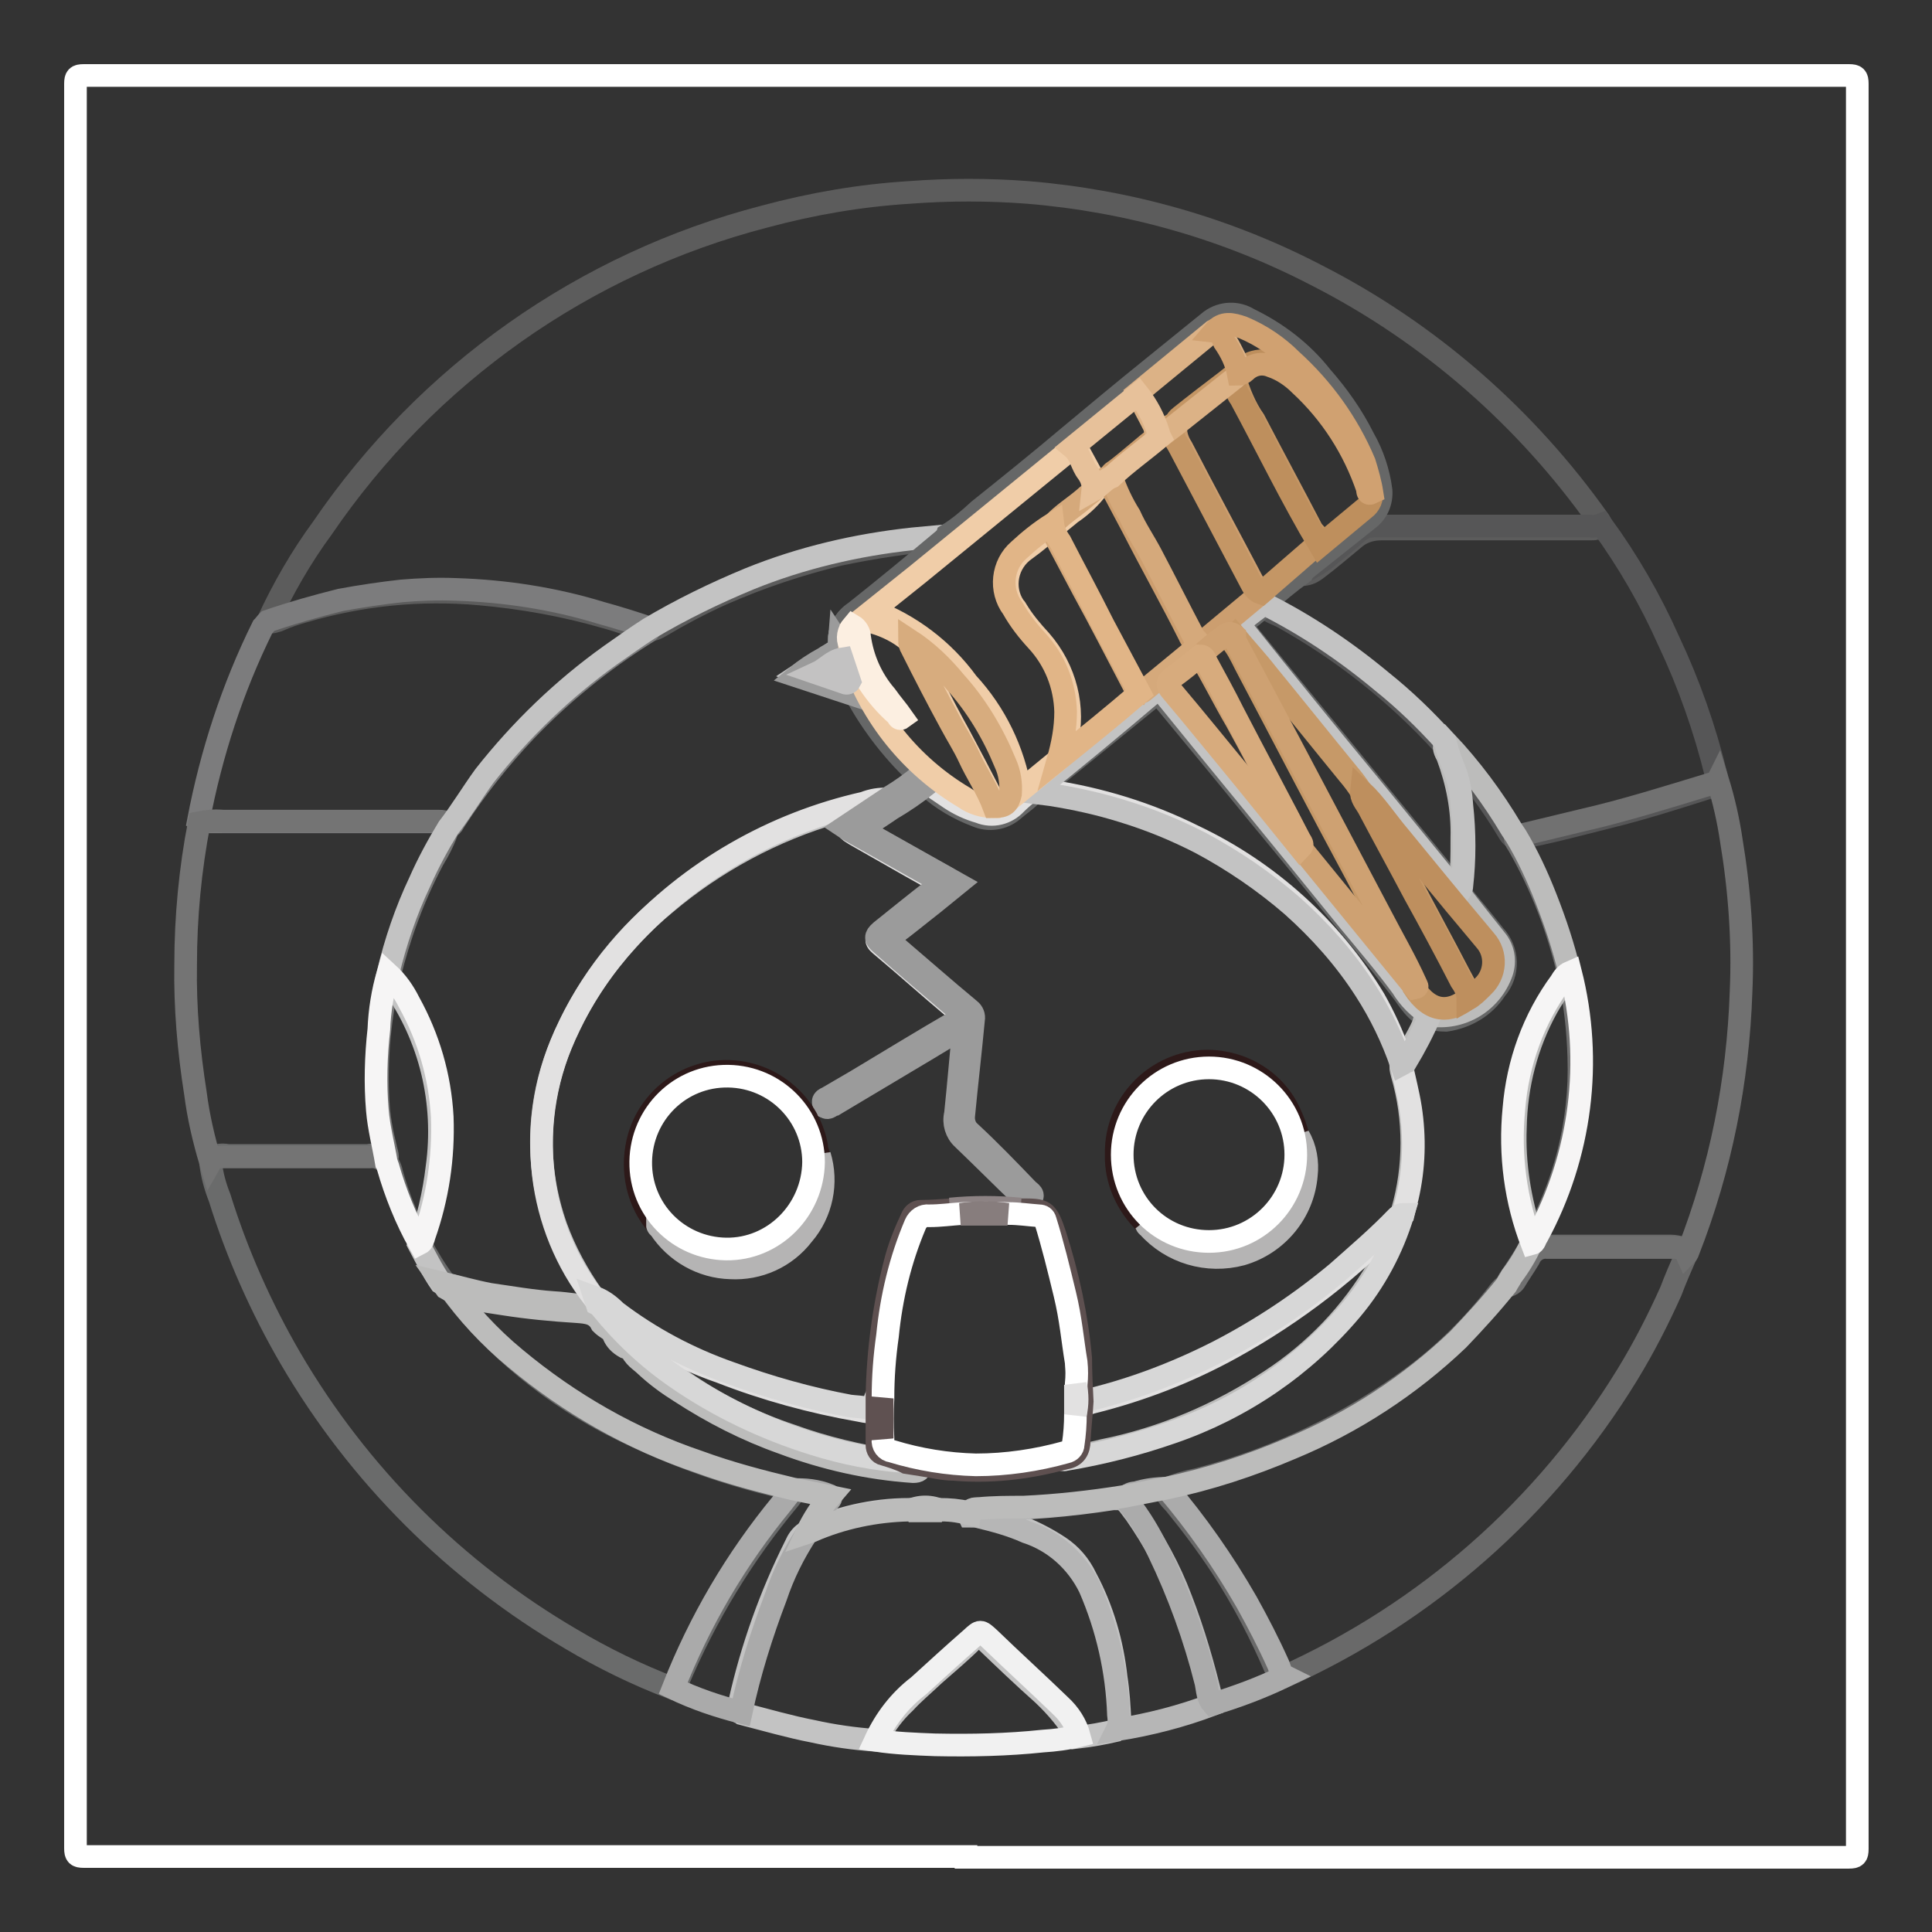 <?xml version="1.0" encoding="utf-8"?>
<!-- Svg Vector Icons : http://www.onlinewebfonts.com/icon -->
<!DOCTYPE svg PUBLIC "-//W3C//DTD SVG 1.1//EN" "http://www.w3.org/Graphics/SVG/1.1/DTD/svg11.dtd">
<svg version="1.1" xmlns="http://www.w3.org/2000/svg" xmlns:xlink="http://www.w3.org/1999/xlink" x="0px" y="0px" viewBox="0 0 256 256" enable-background="new 0 0 256 256" xml:space="preserve">
<rect x="0" y="0" width="256" height="256" fill="#333333" stroke="none"/>
<g> <path stroke-width="3" fill-opacity="0" stroke="#ffffff"  d="M128,246H11.1c-0.9,0-1.1-0.2-1.1-1.1V11.1c0-0.9,0.2-1.1,1.1-1.1h233.9c0.9,0,1.1,0.2,1.1,1.1v233.9 c0,0.9-0.2,1.1-1.1,1.1H128z"/> <path stroke-width="3" fill-opacity="0" stroke="#5c5c5c"  d="M35.5,82.3c2-4.3,4.4-8.5,7.2-12.3c13.9-20.4,34.7-35.1,58.6-41.3c6.3-1.7,12.7-2.8,19.2-3.2 c5.2-0.4,10.5-0.4,15.7,0c13.4,1.1,26.4,4.8,38.3,11c14.9,7.6,27.7,18.8,37.4,32.5c0.1,0.2,0.2,0.3,0.3,0.5c-0.3,0.6-1,0.6-1.5,0.6 H183c-1.3,0-2.6,0.4-3.6,1.3c-1.6,1.3-3.2,2.7-4.8,3.9c-0.5,0.4-1,0.7-1.6,0.8c-0.8-0.3-0.3-0.6,0-0.9c0.7-0.7,1.6-1.3,2.4-2 c1.8-1.5,3.6-3,5.4-4.4c1.5-1,2.2-2.9,1.8-4.6c-0.8-3.8-2.4-7.3-4.8-10.4c-2.4-3.4-5.2-6.4-8.6-8.9c-1.4-1-2.9-1.8-4.5-2.4 c-1.5-0.6-3.1-0.3-4.3,0.8c-11,9-22.1,18-33.1,26.9c-0.5,0.6-1.2,1-1.9,1.2c-4.8,0.4-9.6,1.1-14.3,2.1c-5.3,1.3-10.4,3-15.4,5.2 c-2.9,1.3-5.7,2.8-8.4,4.4c-0.4,0.2-0.8,0.4-1.2,0.4c-2-0.4-3.9-1.2-5.8-1.7c-5.5-1.6-11.1-2.6-16.8-3.1C55.6,78,47.8,78.8,40.3,81 c-1.1,0.3-2.3,0.7-3.4,1.2C36.5,82.3,36,82.6,35.5,82.3L35.5,82.3z"/> <path stroke-width="3" fill-opacity="0" stroke="#6a6b6b"  d="M89.1,223.7c-4.7-1.8-9.2-4-13.4-6.5c-15.4-9-28.2-21.8-37.2-37.2c-3.9-6.7-7.1-13.9-9.4-21.3 c-0.6-1.5-1-3-1.2-4.6c0-0.6,0.4-0.9,0.9-1c0.5-0.1,0.9-0.1,1.4,0h18.5c0.9-0.2,1.7,0.1,2.4,0.7c0.4,0.4,0.7,1,0.8,1.6 c0.9,3.3,2.2,6.4,3.8,9.4c1,1.8,2,3.5,3.2,5.1c0.2,0.3,0.4,0.5,0.6,0.8c6,7.9,13.8,14.3,22.8,18.7c6.9,3.4,14.1,6,21.6,7.7 c0.4,0,0.8,0.2,1.1,0.5c0.1,0.5-0.2,0.7-0.4,1c-6.1,7.3-11.1,15.5-14.8,24.3C89.7,223.1,89.6,223.6,89.1,223.7z"/> <path stroke-width="3" fill-opacity="0" stroke="#696969"  d="M223.4,166.3c-0.7,1.6-1.4,3.2-2,4.8c-1.7,3.8-3.6,7.5-5.8,11.1c-10.8,17.6-26.6,31.5-45.5,40 c-0.7,0-0.8-0.5-1-0.9c-2-4.7-4.4-9.3-7.2-13.6c-1.9-2.9-4-5.7-6.2-8.4c-0.5-0.6-1.2-1.1-1.2-2c1.4-0.6,2.8-1,4.3-1.3 c10.3-2.7,20-7.3,28.5-13.6c4.3-3.2,8.1-7,11.3-11.2c0.3-0.4,0.7-0.8,1.2-1.1c1-0.9,1.8-2,2.4-3.2c0.6-1.2,1.7-1.9,3-1.8h15.8 c0.5,0,1.1,0,1.6,0.2C223.1,165.3,223.5,165.6,223.4,166.3z"/> <path stroke-width="3" fill-opacity="0" stroke="#565657"  d="M172.6,75.8c1.4-0.6,2.7-1.4,3.8-2.4c1.2-0.9,2.4-1.9,3.5-2.9c0.7-0.6,1.5-0.8,2.4-0.8h28.3 c0.5,0.1,1.1,0,1.6-0.2c3.5,4.8,6.5,10,8.9,15.4c2.7,5.7,4.8,11.7,6.3,17.8c0,0.3,0,0.5,0.1,0.8c0,0.8-0.7,0.7-1.2,0.9 c-4.4,1.4-8.8,2.8-13.3,3.9c-4,1-8,2.1-12,2.8c-0.6,0-0.9-0.5-1.2-1c-2.2-3.7-4.8-7.1-7.6-10.4c-0.3-0.4-0.7-0.7-1-1.1 c-6.1-6.7-13.3-12.4-21.2-16.8c-0.9-0.5-2-0.7-2.7-1.7v-0.2c1.4-1.5,3-2.9,4.8-4C172.3,75.9,172.5,75.8,172.6,75.8L172.6,75.8z"/> <path stroke-width="3" fill-opacity="0" stroke="#717171"  d="M200.9,110.8l8.7-2.1c5.7-1.3,11.4-3.1,17-4.8c0.4,0,0.8-0.1,1-0.5c0.8,2.6,1.4,5.2,1.8,7.9 c1.1,6.6,1.6,13.4,1.3,20.1c-0.4,11.8-2.7,23.4-7,34.4c-0.1,0.1-0.1,0.3-0.2,0.4c-0.4-0.9-1.1-0.9-1.9-0.9h-16.6 c-1-0.1-2,0.5-2.4,1.5c-0.6,1-1.3,2-1.9,3c-0.2,0.3-0.6,0.5-0.9,0.6c-0.2-0.5,0.2-0.9,0.4-1.2c1-1.5,2-3,2.8-4.5 c4.3-7.5,6.5-16,6.2-24.6c-0.1-3.6-0.5-7.2-1.3-10.8c-1.4-6.1-3.6-11.9-6.7-17.3C200.9,111.5,200.6,111.2,200.9,110.8z"/> <path stroke-width="3" fill-opacity="0" stroke="#7c7c7d"  d="M35.5,82.3c3.2-1.1,6.4-2,9.6-2.8c2.7-0.5,5.4-0.9,8.1-1.2c2.4-0.2,4.8-0.3,7.2-0.2 c6.5,0.2,13,1.2,19.2,3.1c2.2,0.6,4.4,1.3,6.5,2c0,0.5-0.4,0.6-0.7,0.8c-5.7,3.6-11,7.9-15.7,12.8c-3.5,3.7-6.6,7.6-9.4,11.9 c-0.3,0.4-0.5,1.3-1.4,0.6c-0.5-0.3-1.1-0.4-1.7-0.4H27.2c-0.3,0.1-0.6,0-0.9-0.2c1.7-8.9,4.5-17.5,8.5-25.6 C35,82.9,35.2,82.6,35.5,82.3L35.5,82.3z"/> <path stroke-width="3" fill-opacity="0" stroke="#747474"  d="M26.4,109c1-0.2,2-0.3,3.1-0.2H58c0.7,0,1.3,0,1.4,0.9c-0.5,1.5-1.2,2.9-2,4.2c-2.6,4.9-4.5,10.1-5.8,15.4 c-1.3,5.5-1.8,11.1-1.5,16.6c0.1,2.1,0.5,4.2,1,6.2c0.1,0.6,0.5,1.3,0,1.9c-0.6-0.5-1.3-0.8-2.1-0.7H29.6c-0.7,0-1.3,0-1.7,0.7 c-0.9-3-1.6-6-2-9.1c-0.9-5.7-1.4-11.4-1.3-17.1C24.6,121.5,25.2,115.2,26.4,109z"/> <path stroke-width="3" fill-opacity="0" stroke="#c3c3c3"  d="M116,230.6c-2.8-0.2-5.6-0.6-8.3-1.2c-3.1-0.6-6.2-1.5-9.3-2.3c-0.1-0.1-0.3-0.1-0.4-0.2 c-0.3-0.4-0.1-0.9,0-1.3c1.6-7.2,4.1-14.2,7.4-20.8c0.3-0.7,0.7-1.3,1.3-1.7c4.3-2,9-3.1,13.7-3.1h4.1c1.3,0,2.5,0.1,3.8,0.4 c4.3,0.7,8.5,2.2,12.1,4.6c1.5,1,2.7,2.4,3.5,4.1c2.2,4.1,3.5,8.6,4,13.2c0.3,1.9,0.4,3.7,0.5,5.6c0,0.5,0,1.1-0.5,1.4 c-1.7,0.4-3.4,0.7-5.1,0.9c-1.2-2.1-2.8-4-4.6-5.7c-2.7-2.4-5.2-4.8-7.7-7.2c-0.3-0.4-0.9-0.5-1.3-0.3c-0.1,0.1-0.2,0.2-0.3,0.3 c-1.6,1.6-3.4,3.1-5.1,4.6c-1.7,1.6-2.7,2.4-3.9,3.7c-1.4,1.3-2.6,2.9-3.5,4.6C116.4,230.4,116.2,230.5,116,230.6z"/> <path stroke-width="3" fill-opacity="0" stroke="#b6b6b6"  d="M148,229.2c0.3-0.6,0.3-1.3,0.2-2c-0.2-5.8-1.5-11.5-3.8-16.8c-1.7-3.5-4.7-6.2-8.4-7.4 c-2-0.9-4.2-1.5-6.3-2c-0.4-0.1-0.8-0.1-1.3-0.1c-0.3-0.6,0.2-0.8,0.6-0.9c0.3-0.1,0.7-0.1,1,0c5.9,0,11.7-0.5,17.5-1.4 c0.3,0,0.7,0,1,0c0.9,0.3,1.3,1.2,1.9,1.9c2.5,3.6,4.6,7.4,6.1,11.4c1.7,4.4,3,8.9,4.1,13.5c0,0.2,0,0.3,0,0.5 C156.6,227.4,152.4,228.5,148,229.2L148,229.2z"/> <path stroke-width="3" fill-opacity="0" stroke="#f1f1f1"  d="M116,230.6c1.3-2.8,3.2-5.3,5.7-7.2c2.3-2.1,4.6-4.2,7-6.3c1.2-1.1,1.2-1.1,2.4,0c3.1,3,6.3,5.9,9.4,8.9 c1.2,1.1,2.1,2.5,2.5,4c-1.6,0.4-3.2,0.6-4.8,0.7c-4.7,0.5-9.5,0.6-14.3,0.5C121.3,231.1,118.6,231,116,230.6L116,230.6z"/> <path stroke-width="3" fill-opacity="0" stroke="#ababab"  d="M160.7,225.8c-0.7-0.8-0.7-1.8-0.9-2.8c-1.5-6-3.6-11.8-6.3-17.4c-1.1-2.3-2.4-4.5-4-6.5 c-0.2-0.2-0.3-0.5-0.4-0.7c0.4-0.4,0.9-0.6,1.4-0.6c1.3-0.4,2.7-0.6,4.1-0.6c4,4.7,7.5,9.7,10.6,15.1c1.5,2.7,2.9,5.4,4.2,8.3 c0.2,0.5,0.3,1.2,0.9,1.5C167.2,223.6,164,224.8,160.7,225.8z"/> <path stroke-width="3" fill-opacity="0" stroke="#aaaaaa"  d="M106.9,203.2c-1.7,2.6-3.1,5.4-4.1,8.4c-1.9,5-3.5,10.1-4.6,15.3c-3.1-0.8-6.1-1.8-9-3.2 c3.5-8.9,8.3-17.1,14.4-24.5l1.4-1.8c1.6-0.1,3.3,0.1,4.8,0.7c0.5,0.1,0.3,0.6,0,0.8C108.8,200.4,108,201.9,106.9,203.2z"/> <path stroke-width="3" fill-opacity="0" stroke="#c3c3c3"  d="M51.4,129c1-4.2,2.4-8.3,4.2-12.1c1.1-2.5,2.4-4.9,3.8-7.2c1.7-2.2,3.2-4.7,4.8-6.9 c4.8-6.1,10.4-11.5,16.7-16c1.7-1.2,3.4-2.4,5.1-3.5c4.2-2.5,8.7-4.7,13.3-6.6c6.9-2.8,14.2-4.5,21.6-5.3l4.3-0.4 c0.1,0.7-0.5,1-0.9,1.3c-3.8,3.1-7.5,6.3-11.4,9.2c-1.2,0.9-1.8,2.3-1.7,3.7c0,0.7-0.5,1.1-1,1.4c-1.3,0.9-2.7,1.7-4.2,2.7 c2.4,1,5,1.6,7.2,2.6c0.4,0.3,0.7,0.7,0.9,1.2c1.4,2.4,3.1,4.6,4.9,6.7c1,0.9,2,2,2.8,3.1c0,0.3-0.2,0.5-0.4,0.7 c-1.2,1-2.5,1.8-3.9,2.4c-2.3,0.3-4.5,0.8-6.7,1.6c-8.3,2.4-16.1,6.6-22.7,12.2c-6.1,5-10.8,11.4-13.8,18.7 c-3.2,7.7-3.4,16.2-0.6,24.1c1.2,3.3,2.9,6.4,4.9,9.2c0.2,0.4,0.6,0.7,0,1.2c-1.3,0.3-2.6,0.3-3.8,0c-4.9-0.3-9.7-1-14.4-2.2 c-0.7-0.1-1.4-0.4-2-0.8c-1.1-1.6-2-3.4-2.9-5.1c1.2-3.3,2-6.8,2.4-10.2c1.2-8.6-0.9-17.3-5.9-24.3C51.9,129.8,51.6,129.4,51.4,129 L51.4,129z"/> <path stroke-width="3" fill-opacity="0" stroke="#666767"  d="M111.2,85.2c-0.1-1.6,0.7-3.2,2.1-4.1c3.9-3.1,7.8-6.3,11.6-9.5c0.2-0.2,0.5-0.4,0.6-0.7 c1.5-0.9,2.9-2.1,4.2-3.3c4-3.2,8.1-6.5,12-9.8c3.6-3,7.2-6,10.8-8.9l7.9-6.4c1.5-1.1,3.5-1.2,5.1-0.2c3.7,1.8,7,4.3,9.6,7.6 c2.2,2.5,4.1,5.2,5.6,8.2c1.2,2.1,2,4.5,2.3,6.9c0.1,1.5-0.5,2.9-1.7,3.8l-8.3,6.6c-0.1,0.1-0.3,0.3-0.4,0.5 c-1.8,1.3-3.5,2.7-5.1,4.2c-0.6,0.7-1.3,1.4-2.1,1.9c-0.7,0.5-0.8,1-0.2,1.8c5.7,7,11.4,13.9,17.1,20.9c3.8,4.6,7.5,9.2,11.3,13.8 c1.5,1.8,3,3.6,4.4,5.4c1.9,2,2,5.1,0.2,7.2c-1.5,2.3-3.9,3.7-6.6,4.1c-0.7,0-1.5-0.1-2.1-0.3c-1.9-0.6-2.8-2.4-3.9-3.8 c-2.3-3-4.6-5.8-7-8.7c-3.9-4.8-7.8-9.6-11.8-14.4c-3.9-4.8-8.3-10.1-12.6-15.3c-0.7-0.9-0.9-0.9-1.8-0.1 c-5.3,4.3-10.5,8.6-15.8,12.8c-0.7,0.7-1.6,1.3-2.4,2c-1.3,1.1-3.2,1.4-4.8,0.7c-2.4-0.9-4.6-2.2-6.5-3.9c-0.4-0.3-0.7-0.7-0.9-1.2 c-3.4-3.1-6.3-6.8-8.5-10.8c-0.7-0.4-0.8-1.2-1.1-1.9c-0.4-1-0.8-1.9-1-3C110.9,86.7,111.4,85.9,111.2,85.2L111.2,85.2z"/> <path stroke-width="3" fill-opacity="0" stroke="#bcbcbb"  d="M189.4,134.5c4.2,0.7,8.2-1.7,9.6-5.7c0.5-1.5,0.2-3.1-0.8-4.3c-1.6-2-3.2-4-4.8-6.1 c0.3-2.5,0.3-4.9,0.3-7.4c0.1-3.7-0.6-7.3-1.9-10.8c-0.3-0.6-0.7-1.2-0.2-1.9c3.3,3.5,6.2,7.4,8.7,11.6c0.2,0.3,0.4,0.6,0.6,0.9 c1.5,2.5,2.8,5.3,3.9,8.1c1.3,3.3,2.4,6.6,3.2,10c-1,1.5-2.1,3-3,4.6c-2.7,4.9-4.1,10.3-4.2,15.9c-0.2,4.8,0.6,9.7,2.1,14.2 c0.2,0.4,0.2,0.8,0,1.2c-0.7,1.5-1.6,3-2.6,4.3c-0.2,0.4-0.5,0.8-0.7,1.2c-2,2.5-4.2,4.9-6.4,7.2c-6.4,6.1-13.9,11-22.1,14.4 c-5.4,2.3-10.9,4.1-16.6,5.3l-5.6,1.1c-4.4,0.7-8.9,1.2-13.3,1.4c-2,0-4,0-6,0.2c-0.5,0-1,0-1.1,0.7c-1.2-0.3-2.4-0.5-3.7-0.5 c-1.4-0.3-2.9-0.3-4.4,0c-4.4,0.1-8.8,1-12.9,2.8l-0.6,0.2c0.8-1.7,1.9-3.4,3.1-4.8l-4.9-1c-4.2-1-8.4-2.1-12.5-3.6 c-8.9-3-17.1-7.7-24.3-13.7c-3.4-2.8-6.4-6-8.9-9.6c0.2-0.1,0.5-0.1,0.6,0c2.4,1.2,5,1.8,7.6,1.9c3.3,0.5,6.6,0.8,9.9,1 c0.7-0.1,1.3,0.2,1.8,0.7c0.8,1.1,2,1.7,2.6,2.9c0.1,0.3,0.3,0.5,0.5,0.6c2.4,1.5,4,3.9,6.4,5.4c2.4,1.5,4.8,3.1,7.2,4.4 c6.7,3.5,13.9,5.8,21.3,6.8l3,0.4c0.7,0.2,1.5-0.2,1.9-0.8c1,0,2,0.1,2.9,0.3c4.9,0.5,9.9,0.2,14.7-1h0.5c2,0,3.9-0.3,5.8-0.8 c8-1.6,15.5-4.8,22.3-9.3c5.8-3.8,10.7-8.9,14.2-14.9c1.4-2.3,2.5-4.8,3.2-7.5c1.7-5.9,1.7-12.2,0-18.1c-0.1-0.4-0.2-0.7-0.2-1.1 c0.9-1.9,2.2-3.7,3-5.6C188.7,135.3,188.8,134.7,189.4,134.5L189.4,134.5z"/> <path stroke-width="3" fill-opacity="0" stroke="#f6f5f5"  d="M51.4,129c1.2,1.1,2.1,2.4,2.8,3.8c2.6,4.7,4.1,9.8,4.4,15.2c0.2,5.4-0.6,10.7-2.4,15.8 c-0.1,0.4-0.2,0.8-0.6,1c-1.8-3.2-3.2-6.7-4.2-10.2c-0.1-0.2-0.1-0.4-0.2-0.5c-0.4-2.4-1-4.6-1.2-7c-0.3-3.5-0.2-7.1,0.2-10.7 C50.3,133.9,50.7,131.4,51.4,129z"/> <path stroke-width="3" fill-opacity="0" stroke="#bcbcbb"  d="M122,194.1c0,0.7-0.3,0.9-1,0.9c-5.9-0.4-11.7-1.7-17.3-3.8c-4.8-1.7-9.3-4-13.6-6.8 c-1.6-1-3.1-2.1-4.5-3.4c-0.7-0.7-1.7-1.2-2-2.3c0-0.3-0.6,0-0.8-0.2c-0.7-0.4-1.2-0.9-1.5-1.6c-0.1-0.4-0.3-0.7-0.7-0.8 c-0.3-0.2-0.6-0.4-0.9-0.7c-0.7-1.4-1.9-1.5-3.3-1.6c-3.2-0.2-6.4-0.5-9.6-1l-3.9-0.6c-1.3-0.3-2.6-0.8-3.8-1.5l-0.5-0.7 c2.1,0.5,4.2,1.1,6.3,1.5c2.8,0.4,5.6,0.9,8.5,1.1c1.9,0.1,3.8,0.5,5.7,0.5c0.5,0,0.7,0.3,1,0.6c6.6,7.6,15.1,13.3,24.7,16.5 c4.4,1.6,9,2.7,13.7,3.4h1.6C120.5,193.4,121.6,193.4,122,194.1L122,194.1z"/> <path stroke-width="3" fill-opacity="0" stroke="#c3c3c3"  d="M191.5,98.3c0.3,1.2,0.7,2.4,1.2,3.6c0.6,1.5,0.9,3.2,1,4.8c0.4,3.6,0.4,7.2,0,10.7c0,0.4-0.2,0.7-0.5,1 l-11.6-14.2c-5.7-6.9-11.3-13.8-16.8-20.7c-0.5-0.6-0.6-0.9,0-1.4c0.9-0.8,1.8-1.4,2.7-2.1c5.6,2.8,10.8,6.3,15.6,10.3 C186.1,92.7,188.9,95.4,191.5,98.3z"/> <path stroke-width="3" fill-opacity="0" stroke="#f6f5f5"  d="M203,164.8c-2.2-5.7-3-11.8-2.4-17.9c0.5-6.1,2.6-11.9,6.2-16.8c0.3-0.5,0.6-1,1.3-1.3 c3,11.8,1.4,24.3-4.4,35C203.4,164.2,203.4,164.7,203,164.8z"/> <path stroke-width="3" fill-opacity="0" stroke="#bcbcbb"  d="M120.4,200.2c1.4-0.7,3-0.7,4.4,0H120.4z"/> <path stroke-width="3" fill-opacity="0" stroke="#e2e1e1"  d="M185.7,141.1c0.4,1.9,0.9,3.8,1.2,5.7c0.6,3.9,0.5,7.9-0.4,11.8c-0.2,0.8-0.4,1.5-0.6,2.4 c-6.6,7-14.2,12.9-22.7,17.6c-5.8,3.2-12,5.6-18.4,7.2c-0.5,0.1-1.1,0.5-1.6,0c-0.3-2-0.5-3.9-0.6-5.9c-0.5-5-1.5-9.9-2.9-14.7 c-0.3-1-0.6-2-0.9-3c-0.1-1-1-1.7-2-1.6c-0.6,0-1.2,0-1.8-0.1c-3-0.2-6-0.2-9,0c-1.1,0.1-2.3,0.3-3.4,0.3c-0.8,0-1.6,0.5-1.8,1.3 c-1.2,2.5-2.1,5.2-2.7,7.9c-0.7,3.5-1.2,7.1-1.5,10.7c0,1.4,0,2.9-0.3,4.3v0.3c-0.4,2-0.4,2-2.4,1.6c-6.3-1.1-12.5-2.8-18.4-5.1 c-3.2-1.1-6.2-2.5-9.1-4.2c-2.7-1.7-5.3-3.6-7.7-5.6c-3.7-4.7-6-10.4-6.7-16.3c-0.8-6.8,0.4-13.6,3.4-19.7c2-4.2,4.7-8.1,7.8-11.5 c8.3-9.1,19.3-15.4,31.3-18.1c1-0.4,2.1-0.6,3.2-0.5c0,0.5-0.5,0.7-0.8,0.9c-1.2,0.8-2.4,1.6-3.6,2.4c-1.2,0.8-1.1,0.7,0,1.4 l7.2,4.1l3.2,1.8c1.1,0.6,1.1,0.9,0,1.7c-2.2,1.8-4.5,3.6-6.7,5.4c-1.1,0.9-1.1,1,0,1.9c3.1,2.6,6.1,5.3,9.2,7.9l0.4,0.3 c1,0.9,1,1.4-0.2,2.1l-10.5,6.4c-2,1.2-3.9,2.4-5.9,3.5c-0.3,0.2-0.8,0.3-0.8,0.9c0.5,0.2,0.9-0.2,1.3-0.4 c5.1-3.2,10.3-6.3,15.5-9.3c0.5-0.3,1-0.9,1.5-0.6s0.2,1.1,0.2,1.7c-0.2,2.9-0.7,5.8-0.8,8.7c0,0.1,0,0.2,0,0.3 c-0.6,1.9,0.3,3.9,1.9,4.8c2.2,1.8,4.1,4,6.2,6c0.3,0.3,0.5,0.7,1.1,0.7c0-0.6-0.4-0.8-0.7-1.1l-7.2-7.2c-0.8-0.7-1.1-1.8-0.9-2.9 c0.4-2.9,0.6-5.8,0.8-8.8c0.1-1,0.2-2,0.4-3c0.2-0.8-0.1-1.5-0.7-2c-3.2-2.8-6.4-5.5-9.6-8.3c-1-0.9-1-1.1,0-1.9 c2.4-2,4.8-3.8,7.2-5.8c0.6-0.5,0.7-0.7,0-1.2c-3.5-1.9-7-3.9-10.5-5.9c-1.2-0.7-1.3-1-0.1-1.7c2.4-1.7,5-3.2,7.4-4.8 c0.2-0.1,0.4-0.2,0.6-0.2c1,0.7,2.1,1.4,3.1,2.1c1.2,0.8,2.5,1.4,3.9,1.8c1.7,0.7,3.6,0.2,4.8-1.1c0.6-0.6,1.3-1.2,2-1.7 c0.8-0.2,1.6-0.2,2.4,0c6.7,1,13.2,3,19.2,6c9.9,4.7,18.2,12.2,23.9,21.6c1.3,2.3,2.4,4.7,3.3,7.2 C185.7,140.2,185.8,140.7,185.7,141.1L185.7,141.1z"/> <path stroke-width="3" fill-opacity="0" stroke="#d7d7d7"  d="M78.8,171.9c1.1,0.4,2,1.1,2.8,1.9c4.6,3.5,9.7,6.2,15.1,8.1c5.2,1.9,10.5,3.4,15.9,4.4 c0.8,0.1,1.6,0.1,2.4,0.3c0.8,0.2,1.1,0,1-0.9c-0.1-0.3,0-0.6,0.2-0.8c0.5,0.3,0.4,0.9,0.4,1.3v4.8c-0.1,0.6,0.3,1.1,0.9,1.3 l1.9,0.6c0.4,0.1,0.8,0.2,0.8,0.8c-4.3-0.3-8.4-1.1-12.5-2.4c-6.4-2-12.5-4.9-18-8.7c-3.8-2.6-7.2-5.8-10.1-9.4 c-0.2-0.2-0.3-0.3-0.5-0.4L78.8,171.9z"/> <path stroke-width="3" fill-opacity="0" stroke="#9b9b9b"  d="M122.9,103.9c-1.5,1.2-3.1,2.3-4.8,3.3c-1.3,0.9-2.6,1.7-4,2.7l12.8,7.2l-3.2,2.6c-1.8,1.4-3.6,2.9-5.5,4.3 c-0.5,0.4-0.6,0.6,0,1c3.4,2.9,6.8,5.9,10.3,8.8c0.4,0.3,0.6,0.8,0.5,1.3c-0.4,4.3-0.9,8.5-1.3,12.7c-0.1,0.8,0.2,1.7,0.8,2.2 c2.6,2.4,5.2,5.1,7.7,7.7c0.3,0.3,1,0.6,0.3,1.2s-0.8,0-1.1-0.4c-2.6-2.5-5.2-5.1-7.8-7.6c-0.9-0.8-1.3-2.1-1-3.3 c0.4-3.8,0.7-7.5,1.1-11.5l-4.8,2.9l-12.4,7.4c-0.5,0.1-0.9,0.8-1.3,0c-0.4-0.8,0.3-0.8,0.7-1.1l3.6-2.1c4.5-2.7,8.9-5.4,13.4-8 c0.9-0.6,0.8-0.9,0-1.4c-3.4-2.9-6.8-5.8-10.2-8.8c-0.7-0.6-0.8-0.9,0-1.6c2.4-1.9,4.8-3.9,7.2-5.7c0.7-0.6,0.8-0.8,0-1.3 c-3.8-2.1-7.6-4.3-11.4-6.4l-0.6-0.4l6-4c1.5-0.9,2.9-1.9,4.2-3C122.4,103.2,122.7,103.5,122.9,103.9z M111.2,85.2 c0.4,0.6,0,1.4,0.4,2.1c-0.9,0.5-1.8,1.1-2.6,1.8c1.1,0.5,2.3,0.9,3.6,1.2l0.9,1.9l-7.9-2.6c1.1-0.9,2.3-1.7,3.6-2.4 C110,86.6,111.1,86.5,111.2,85.2z"/> <path stroke-width="3" fill-opacity="0" stroke="#c3c3c3"  d="M185.7,141.1c-1.2-3.5-2.8-6.8-4.8-9.9c-2.7-4.2-6-7.9-9.7-11.2c-3.7-3.2-7.8-6-12.1-8.3 c-3.3-1.7-6.7-3.1-10.3-4.2c-3.2-1-6.4-1.7-9.6-2.2c-0.8-0.1-1.6-0.2-2.4-0.3c5.5-4.4,10.8-8.8,16.1-13.3c0.7-0.6,1-0.2,1.4,0.3 l6.5,8c6,7.3,12,14.7,18,22.1c2.4,2.9,4.8,5.7,7,8.7c0.9,1.5,2.2,2.8,3.7,3.7c-0.9,2.1-2,4.2-3.2,6.2 C186,140.8,185.9,141,185.7,141.1z"/> <path stroke-width="3" fill-opacity="0" stroke="#f0cda8"  d="M140.2,100.7l-5,4.1c-0.9-5.3-3.3-10.3-7-14.3c-3.2-4.4-7.6-7.7-12.6-9.6l6-4.8l20.1-16.4l0.4-0.2 c0.5,0,0.8,0.3,1,0.6l1.8,3.3c0.3,0.5,0.3,1.1,0.2,1.7c-0.9,1.1-2,2.1-3.2,2.9c-0.7,0.6-1.5,1.2-2.2,1.8c-1.3,1-2.4,2-3.8,3 c-2.5,1.7-3.2,5.1-1.5,7.6c0.1,0.1,0.2,0.2,0.3,0.4c0.9,1.5,2,2.8,3.2,4.1c3.3,3.8,4.6,8.9,3.4,13.7 C140.9,99.3,140.6,100,140.2,100.7z"/> <path stroke-width="3" fill-opacity="0" stroke="#cc9e6f"  d="M167.1,78.6l-7.2,6l-1.2,0.9c-0.5-0.3-0.9-0.8-1.1-1.3c-2.4-4.8-5-9.4-7.4-14.1l-2.7-5.1 c-0.3-0.5-0.5-1.1-0.5-1.7c0.1-0.4,0.3-0.7,0.7-0.9c2-1.5,3.8-3.2,5.8-4.7l1.5-1.2c0.2-0.2,0.5-0.4,0.8-0.2c-0.1,1,0.2,2.1,0.8,3 c3.1,6,6.3,11.9,9.4,17.8C166.4,77.7,166.9,78,167.1,78.6L167.1,78.6z"/> <path stroke-width="3" fill-opacity="0" stroke="#c49665"  d="M167.1,78.6c-0.6-0.2-1-0.7-1.3-1.3c-3.2-6.1-6.4-12.1-9.6-18.2c-0.5-0.9-1.3-1.8-0.5-2.9 c0.1-0.4,0.4-0.8,0.7-1c2-1.6,4.1-3.2,6.2-4.8c0.3-0.2,0.5-0.6,1-0.4c0.6,2,1.4,4,2.6,5.7c2.5,4.8,5.1,9.6,7.6,14.4 c0.3,0.6,1.2,1,0.9,1.9L167.1,78.6z"/> <path stroke-width="3" fill-opacity="0" stroke="#d5a97b"  d="M147.3,63.2c0.6,1.8,1.4,3.5,2.4,5.1c0.8,1.8,1.9,3.4,2.8,5.1c1.9,3.6,3.7,7.2,5.6,10.8 c0.2,0.5,0.8,0.7,0.8,1.3l-7.4,6.1c-0.1,0.1-0.3,0.1-0.4,0.2c-0.5-0.1-0.7-0.6-0.9-1c-2.2-4.2-4.4-8.5-6.7-12.7 c-1.2-2.3-2.4-4.5-3.6-6.8c-0.3-0.6-0.8-1.2-0.3-1.9c1.2-1.3,2.7-2.2,4.1-3.4c0.4-0.4,0.8-0.6,1.2-1 C145.4,64.2,146,63.2,147.3,63.2L147.3,63.2z"/> <path stroke-width="3" fill-opacity="0" stroke="#c69968"  d="M163.6,84.2c1.4,1.7,2.9,3.3,4.3,5.1c3.6,4.4,7.2,8.9,10.8,13.3c0.6,0.7,1.2,1.5,1.7,2.3 c3.6,6.4,6.9,12.9,10.3,19.2c1.2,2.2,2.3,4.4,3.5,6.6c0.3,0.5,0.6,1.1,0.2,1.7c-2.2,1.7-4.8,2-7.1-1.6c-0.5-1.6-1.2-3.1-2.1-4.5 c-1.9-3.5-3.7-7-5.6-10.6c-4.8-8.9-9.5-18-14.2-26.9c-0.6-1.1-1.1-2.3-1.8-3.3C163.5,85,163.3,84.5,163.6,84.2L163.6,84.2z"/> <path stroke-width="3" fill-opacity="0" stroke="#e1b587"  d="M139.5,69.4c0.1,0.9,0.5,1.7,1,2.4c1.9,3.7,3.8,7.2,5.7,11c1.6,3,3.2,6,4.8,9c-3.6,3.1-7.2,6-10.8,8.9 c0.6-2.1,1-4.2,1-6.4c-0.1-3.5-1.4-6.8-3.8-9.4c-1.2-1.3-2.3-2.7-3.2-4.3c-1.8-2.4-1.4-5.8,0.8-7.7 C136.4,71.6,137.9,70.4,139.5,69.4z"/> <path stroke-width="3" fill-opacity="0" stroke="#be8f5d"  d="M174.9,72.3c-3.8-6.4-7-13-10.5-19.5c-0.6-0.8-0.9-1.8-0.8-2.8c0.1-0.3,0.2-0.5,0.5-0.7 c1.5-1.8,4.2-2,6-0.5c0.1,0.1,0.2,0.2,0.3,0.3c3.4,2.6,6.2,5.9,8.3,9.6c1.2,1.8,2,3.9,2.6,6c0.1,0.2,0.2,0.4,0.4,0.5 c0.2,0.8-0.2,1.7-0.9,2.2L174.9,72.3z"/> <path stroke-width="3" fill-opacity="0" stroke="#cea172"  d="M163.6,84.2c0,0.8,0.4,1.3,0.7,1.9l6.7,12.6c4,7.6,8,15.1,12,22.7c1.5,2.9,3.2,5.8,4.6,8.9 c0.1,0.3,0.4,0.5-0.1,0.6l-15-18.4c-0.7-2-1.6-3.9-2.7-5.7c-2-3.8-3.9-7.5-6-11.3c-1.7-2.9-3.1-5.8-4.8-8.6 c0.9-0.8,1.9-1.7,2.9-2.4C162.4,84.1,162.9,83.6,163.6,84.2L163.6,84.2z"/> <path stroke-width="3" fill-opacity="0" stroke="#f0cda8"  d="M131.7,106.9c-1.4,0-2.8-0.4-3.9-1.2c-7.1-4.2-12.4-10.8-15-18.6c-0.2-0.5-0.3-1-0.2-1.6 c0.5,0,0.5,0.3,0.6,0.6c1.2,3.2,3.1,6,5.6,8.3c-2.1-2.3-3.8-5-4.8-7.9c-0.2-1.2-0.5-2.4-1-3.5c0.8-1,1.8-0.8,2.8-0.5 c1.7,0.5,3.3,1.3,4.6,2.4c2.4,4.1,4.4,8.4,6.7,12.5c1.4,2.6,2.8,5.3,4.2,8C131.6,105.8,132.1,106.2,131.7,106.9z"/> <path stroke-width="3" fill-opacity="0" stroke="#be8f5e"  d="M194.5,132.4c0-0.9-0.4-1.7-0.9-2.4c-2-3.9-4.1-7.8-6.2-11.6c-2-3.8-4.1-7.6-6.1-11.4 c-0.4-0.7-1-1.3-0.9-2.2c1.9,1.8,3.3,4,5,6c3.3,4,6.6,8.1,9.9,12c0.5,0.6,1,1.2,1.5,1.8c1.6,1.8,1.4,4.5-0.3,6.1 c0,0-0.1,0.1-0.1,0.1C195.8,131.4,195.2,132,194.5,132.4z"/> <path stroke-width="3" fill-opacity="0" stroke="#d7ab7d"  d="M159,86.9c0.6,0,0.7,0.5,0.9,0.9c1.2,2.2,2.4,4.4,3.5,6.6c2.9,5.6,5.9,11.2,8.8,16.8 c0.2,0.4,0.6,0.7,0.1,1.2l-7.2-8.9c-3.3-4-6.6-8.1-9.9-12c-0.6-0.7-0.6-1.1,0-1.6C156.6,88.9,157.8,87.9,159,86.9L159,86.9z"/> <path stroke-width="3" fill-opacity="0" stroke="#dcb286"  d="M164.1,49.6l-0.5,0.5l-7.8,6.2l-2.1,1.6c-0.6-0.3-0.6-1-0.8-1.5c-0.7-1.4-1.5-2.8-2.2-4.3l10.1-8.3 c0.5-0.3,0.8,0,1,0.4c0.9,1.3,1.6,2.7,2.3,4.2C164.4,48.8,164.4,49.3,164.1,49.6L164.1,49.6z"/> <path stroke-width="3" fill-opacity="0" stroke="#d7ac7e"  d="M131.7,106.9c-0.9-2.4-2.3-4.4-3.3-6.6c-0.7-1.5-1.6-2.9-2.4-4.4c-1.8-3.3-3.5-6.6-5.2-10 c-0.2-0.3-0.3-0.7-0.3-1.1c2.3,1.5,4.3,3.4,6.1,5.6c2.8,3.1,5,6.8,6.6,10.7c0.6,1.3,0.8,2.7,0.7,4.1 C133.6,106.5,133.2,106.9,131.7,106.9z"/> <path stroke-width="3" fill-opacity="0" stroke="#e7c19a"  d="M150.8,52.2c1.2,1.5,2.1,3.2,2.7,5.1c0,0.2,0.1,0.4,0.2,0.6c-2.1,1.8-4.4,3.4-6.4,5.3 c-1,0.4-1.6,1.3-2.5,1.8c0.1-0.9-0.2-1.7-0.7-2.4c-0.8-1-0.9-2.4-2-3.3L150.8,52.2z"/> <path stroke-width="3" fill-opacity="0" stroke="#d0a171"  d="M164.1,49.6c-0.3-1.6-1-3-1.9-4.3c-0.3-0.6-0.4-1.3-1.3-1.4c1.1-1.3,2.4-1,3.8-0.5c2.4,1,4.6,2.5,6.4,4.3 c4.2,3.8,7.5,8.4,9.7,13.6c0.4,1.3,0.8,2.7,1,4c-0.6,0.3-0.6-0.2-0.6-0.5c-1.8-5.3-4.8-10-8.9-13.8c-1.1-1.1-2.4-2-3.9-2.5 c-1.2-0.5-2.5-0.2-3.4,0.7C164.8,49.4,164.4,49.6,164.1,49.6L164.1,49.6z"/> <path stroke-width="3" fill-opacity="0" stroke="#fcefe1"  d="M113,82.9c0.5,0.3,0.9,0.9,0.9,1.5c0.4,2.9,1.6,5.6,3.5,7.8c0.7,1,1.5,1.9,2.2,2.9c-0.4,0.3-0.6,0-0.7-0.3 c-2.9-2.5-5-5.8-6.3-9.4C112.2,84.6,112.4,83.6,113,82.9z"/> <path stroke-width="3" fill-opacity="0" stroke="#c3c2c2"  d="M112.6,90.3c-0.1,0.2-0.4,0.3-0.6,0.2l-3.8-1.3c1.3-0.6,2.1-1.7,3.4-1.9L112.6,90.3z"/> <path stroke-width="3" fill-opacity="0" stroke="#d7d7d7"  d="M143.4,185.7c6.2-1.4,12.3-3.7,18-6.6c5.6-2.9,10.9-6.4,15.8-10.5c2.7-2.4,5.4-4.7,7.8-7.2 c0.2-0.2,0.5-0.5,0.9-0.5c-1.4,4.6-3.7,8.9-6.8,12.6c-6.3,7.5-14.5,13.1-23.8,16.3c-4.6,1.6-9.3,2.8-14.1,3.6 c-0.3,0.1-0.6,0-0.8-0.1c0,0,0-0.2,0.2-0.3c2.2-0.5,2.1-2.4,2.2-4C142.8,187.9,143,186.8,143.4,185.7L143.4,185.7z"/> <path stroke-width="3" fill-opacity="0" stroke="#5e5050"  d="M143.4,185.7c-0.1,1.7-0.3,3.5-0.4,5.2c0,1.2-0.5,2.1-1.8,2.3c-0.3,0.1-0.5,0.1-0.8,0.2 c-4.6,1.2-9.3,1.7-14,1.3c-1.5,0-2.9-0.4-4.4-0.6l-1.9-0.3c-1-0.5-2-0.8-3-1.1c-0.6-0.1-0.9-0.7-0.9-1.2v-6.4 c0.1-6,0.9-12,2.4-17.8c0.5-2,1.3-4,2.2-5.9c0.2-0.5,0.6-0.9,1.2-0.9c1.3,0,2.6-0.1,4-0.2c3.1-0.1,6.2,0,9.3,0c3.1,0,3.4,0,4.5,3.3 c1.7,5.3,2.9,10.8,3.4,16.4C143.2,181.8,143.3,183.8,143.4,185.7L143.4,185.7z"/> <path stroke-width="3" fill-opacity="0" stroke="#2d1919"  d="M87.1,162.3c-2.6-3-3.5-7.1-2.6-11c1.5-6.5,8.1-10.6,14.6-9c4.6,1.1,8.2,4.8,9.1,9.5c0,0.5,0.2,0.9,0.3,1.3 c1.3,6.6-4.8,13.4-11.6,13.4c-2.4,0.1-4.7-0.5-6.8-1.6C88.9,164.3,87.8,163.4,87.1,162.3z M151.8,162.1c-2.5-2.4-4-5.7-3.9-9.2 c-0.1-6.7,5.3-12.2,12-12.3c4.8,0,9.2,2.7,11.1,7.1c0.4,0.9,0.8,1.9,1,2.9c0.6,1.6,0.7,3.3,0.2,5c-1.1,5.2-5.4,9.2-10.7,9.8 C158,166,154.3,164.8,151.8,162.1L151.8,162.1z"/> <path stroke-width="3" fill-opacity="0" stroke="#b5b4b4"  d="M87.1,162.3c1.8,1.8,4.1,3.1,6.6,3.8c6.6,1.5,13.1-2.6,14.6-9.2c0.2-1,0.3-2,0.3-3.1v-0.7 c1.1,3.6,0.3,7.6-2.2,10.5c-2.3,3-5.9,4.6-9.6,4.4c-3.8-0.1-7.3-2.1-9.4-5.3C87.2,162.6,87.1,162.4,87.1,162.3z M151.8,162.1 c2.1,1.7,4.7,2.8,7.4,3.1c6.4,0.4,12-4.3,12.9-10.7c0.1-1.3,0.1-2.6,0-3.9c0.9,1.5,1.2,3.4,1,5.1c-0.4,4.9-3.8,9.1-8.6,10.5 c-4.5,1.2-9.3-0.2-12.4-3.7C152,162.5,151.9,162.3,151.8,162.1z"/> <path stroke-width="3" fill-opacity="0" stroke="#8d8384"  d="M135.2,160.2h-9.3C129,159.9,132.1,159.9,135.2,160.2z"/> <path stroke-width="3" fill-opacity="0" stroke="#ffffff"  d="M142.5,187.4c0,1.3-0.1,2.7-0.3,4c0,0.5-0.4,0.9-0.9,1c-3.9,1.1-8,1.7-12,1.7c-3.8-0.1-7.5-0.7-11.1-1.8 c-0.8-0.1-1.3-0.8-1.2-1.6c0,0,0-0.1,0-0.1c-0.1-1.8-0.1-3.5,0-5.3c0-2.8,0.2-5.5,0.6-8.3c0.5-5.1,1.7-10.1,3.7-14.8 c0.3-0.7,1-1.2,1.8-1.1c1.5,0,2.9-0.2,4.4-0.3c2.1-0.1,4.2-0.1,6.2,0c1.3,0,2.6,0.2,4,0.3c0.4,0,0.7,0.2,0.8,0.6 c1,3.2,1.8,6.5,2.6,9.8c0.8,3.3,1,6,1.5,9c0.1,1,0.1,1.9,0,2.9C142.6,184.7,142.6,186.1,142.5,187.4L142.5,187.4z"/> <path stroke-width="3" fill-opacity="0" stroke="#877d7d"  d="M133.5,160.9h-6.2C129.4,160.6,131.5,160.6,133.5,160.9z"/> <path stroke-width="3" fill-opacity="0" stroke="#5f5151"  d="M116.9,185.3v5.3C116.6,188.8,116.6,187,116.9,185.3z"/> <path stroke-width="3" fill-opacity="0" stroke="#e2e1e1"  d="M142.5,187.4v-3.9C142.8,184.7,142.8,186.1,142.5,187.4z"/> <path stroke-width="3" fill-opacity="0" stroke="#ffffff"  d="M96.2,165.5c-6.3-0.1-11.4-5.2-11.3-11.6c0.1-6.3,5.2-11.4,11.6-11.3c6.3,0.1,11.3,5.2,11.3,11.4 C107.7,160.4,102.5,165.6,96.2,165.5C96.2,165.5,96.2,165.5,96.2,165.5z M148.7,153c0-6.3,5.1-11.5,11.5-11.5 c6.3,0,11.5,5.1,11.5,11.5c0,0,0,0,0,0c0,6.3-5.1,11.5-11.5,11.5C153.8,164.5,148.7,159.4,148.7,153z"/></g>
</svg>
